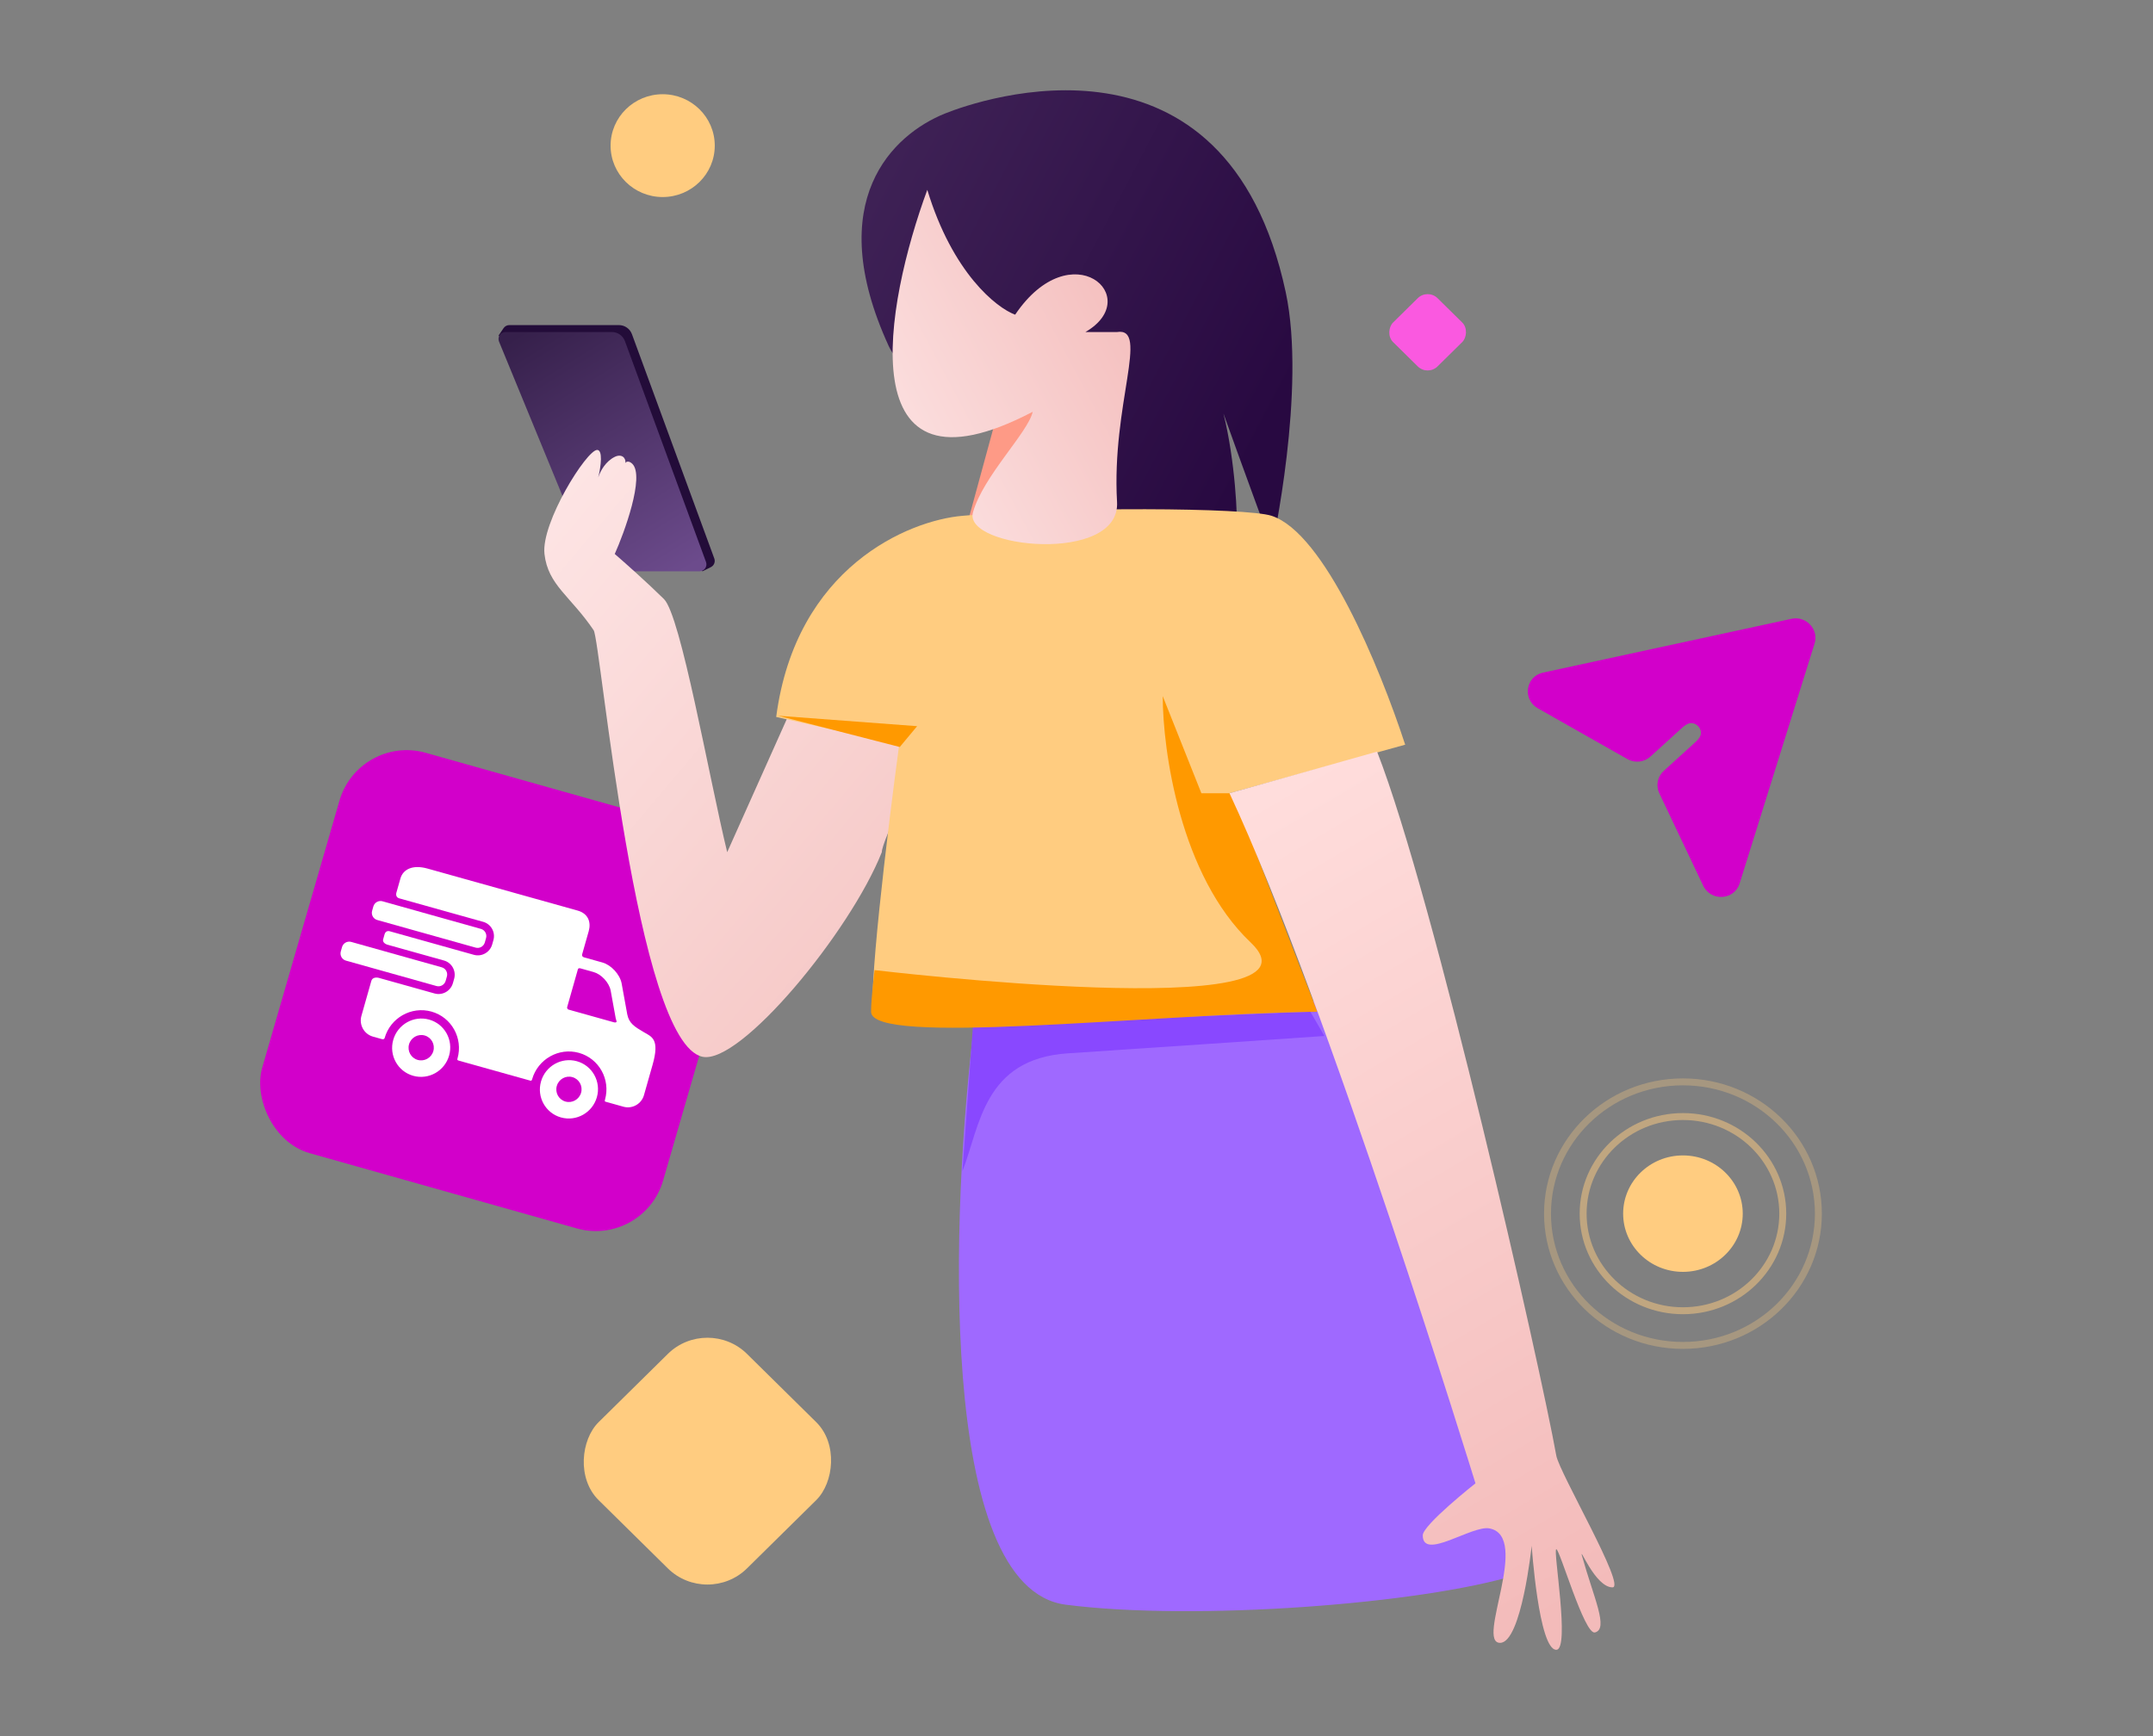 <?xml version="1.0" encoding="UTF-8"?> <svg xmlns="http://www.w3.org/2000/svg" width="310" height="250" viewBox="0 0 310 250" fill="none"><rect x="0" y="0" width="310" height="250" fill="#808080" stroke="none"/> <rect width="30" height="30" rx="8" transform="matrix(0.712 0.702 -0.712 0.702 101.858 189.344)" fill="#FFCC80"></rect> <rect width="60" height="60" rx="10" transform="matrix(0.962 0.271 -0.278 0.961 51.657 105.688)" fill="#D200CA"></rect> <path d="M61.793 146.823C59.571 146.201 57.256 147.508 56.621 149.743C55.987 151.978 57.273 154.292 59.496 154.914C61.718 155.536 64.033 154.229 64.667 151.994C65.302 149.759 64.016 147.445 61.793 146.823ZM60.145 152.627C59.179 152.357 58.62 151.35 58.896 150.379C59.172 149.407 60.178 148.839 61.144 149.109C62.11 149.38 62.67 150.386 62.394 151.358C62.118 152.329 61.111 152.897 60.145 152.627Z" fill="white"></path> <path d="M83.067 152.819C80.845 152.198 78.531 153.504 77.896 155.739C77.261 157.975 78.548 160.289 80.77 160.911C82.993 161.533 85.307 160.226 85.942 157.991C86.576 155.756 85.29 153.441 83.067 152.819ZM81.419 158.624C80.453 158.354 79.894 157.347 80.17 156.376C80.446 155.404 81.452 154.836 82.418 155.106C83.384 155.376 83.944 156.383 83.668 157.354C83.392 158.326 82.385 158.894 81.419 158.624Z" fill="white"></path> <path d="M69.808 135.71C69.647 136.28 69.053 136.616 68.488 136.458L54.313 132.479C53.748 132.321 53.418 131.725 53.58 131.155L53.756 130.533C53.917 129.963 54.511 129.626 55.076 129.785L69.251 133.763C69.816 133.922 70.146 134.518 69.984 135.088L69.808 135.71Z" fill="white"></path> <path d="M92.72 148.642C91.353 147.843 90.577 147.363 90.317 146.075L89.5 141.583C89.239 140.294 87.995 138.951 86.734 138.598L84.082 137.856C84.082 137.856 83.724 137.763 83.826 137.402C84.061 136.574 84.766 134.09 84.766 134.09C85.131 132.806 84.707 131.553 83.171 131.123L61.56 125.075C59.361 124.459 58.019 125.218 57.654 126.502L57.065 128.577C57.065 128.577 56.89 129.194 57.484 129.361C60.507 130.207 69.577 132.746 69.577 132.746C70.708 133.062 71.366 134.246 71.043 135.384L70.867 136.003C70.544 137.141 69.361 137.81 68.229 137.493L56.136 134.108C56.136 134.108 55.556 133.892 55.373 134.537C55.282 134.858 55.221 135.073 55.171 135.251C55.01 135.819 55.783 136.035 55.783 136.035L63.923 138.313C65.055 138.63 65.712 139.814 65.389 140.952L65.213 141.571C64.89 142.709 63.707 143.377 62.576 143.061L54.564 140.818C54.564 140.818 53.667 140.549 53.462 141.271C53.106 142.525 52.038 146.287 52.038 146.287C51.674 147.571 52.42 148.914 53.696 149.271C53.696 149.271 54.657 149.54 54.977 149.63C55.268 149.711 55.357 149.56 55.38 149.478C56.207 146.567 59.233 144.858 62.126 145.668C65.02 146.478 66.701 149.505 65.875 152.416C65.852 152.498 65.782 152.654 66.005 152.716C68.545 153.427 76.348 155.611 76.348 155.611C76.553 155.668 76.594 155.492 76.614 155.421C77.441 152.511 80.467 150.802 83.36 151.611C86.253 152.421 87.935 155.448 87.109 158.359C87.086 158.441 87.037 158.603 87.166 158.639C88.331 158.965 89.774 159.369 89.774 159.369C91.035 159.722 92.361 158.973 92.721 157.704L93.965 153.321C95.013 149.63 93.855 149.306 92.72 148.642ZM88.415 147.216C88.415 147.216 83.546 145.853 81.889 145.389C81.619 145.314 81.658 145.039 81.658 145.039L83.211 139.569C83.211 139.569 83.255 139.355 83.602 139.452C84.067 139.582 85.464 139.973 85.464 139.973C86.586 140.287 87.693 141.483 87.925 142.629L88.652 146.626C88.685 146.788 88.727 146.935 88.778 147.071C88.816 147.171 88.672 147.288 88.415 147.216Z" fill="white"></path> <path d="M64.169 141.24C64.007 141.81 63.413 142.147 62.848 141.988L49.804 138.328C49.239 138.169 48.909 137.573 49.071 137.004L49.246 136.382C49.408 135.812 50.002 135.476 50.567 135.634L63.611 139.295C64.176 139.453 64.506 140.049 64.345 140.619L64.169 141.24Z" fill="white"></path> <rect width="9" height="9" rx="2" transform="matrix(0.712 0.702 -0.712 0.702 205.56 41.533)" fill="#FA59E0"></rect> <ellipse cx="7.5" cy="7.402" rx="7.5" ry="7.402" transform="matrix(-1 0 0 1 102.915 13.569)" fill="#FFCC80"></ellipse> <ellipse cx="8.61" cy="8.384" rx="8.61" ry="8.384" transform="matrix(-1 0 0 1 250.929 166.38)" fill="#FFCC80"></ellipse> <path d="M227.948 174.764C227.948 182.473 234.37 188.746 242.319 188.746C250.269 188.746 256.691 182.473 256.691 174.764C256.691 167.055 250.269 160.783 242.319 160.783C234.37 160.783 227.948 167.055 227.948 174.764Z" stroke="#FFCC80" stroke-opacity="0.5"></path> <path d="M222.819 174.764C222.819 185.231 231.537 193.739 242.319 193.739C253.102 193.739 261.819 185.231 261.819 174.764C261.819 164.297 253.102 155.789 242.319 155.789C231.537 155.789 222.819 164.297 222.819 174.764Z" stroke="#FFCC80" stroke-opacity="0.3"></path> <path d="M89.115 46.813H73.334C73.002 46.813 72.692 46.978 72.505 47.254L71.791 48.312L101.136 82.268L102.354 81.667C102.812 81.441 103.026 80.905 102.85 80.426L90.992 48.124C90.703 47.337 89.954 46.813 89.115 46.813Z" fill="#230C39"></path> <path d="M88.103 47.812H72.777C72.066 47.812 71.582 48.534 71.853 49.193L84.942 81.029C85.25 81.778 85.981 82.268 86.792 82.268H100.716C101.411 82.268 101.894 81.576 101.654 80.924L89.98 49.123C89.691 48.336 88.942 47.812 88.103 47.812Z" fill="url(#paint0_linear_518_2393)"></path> <path d="M104.705 122.716L114.318 101.244C114.318 101.244 129.328 103.907 133.038 106.237C132.027 111.231 126.967 121.118 126.967 122.716C122.413 134.201 106.61 153.31 101.164 152.178C91.55 150.181 86.491 92.255 85.479 90.757C82.146 85.822 78.902 84.266 78.396 79.771C77.89 75.277 84.463 64.79 85.985 64.79C86.797 64.79 86.559 67.069 86.136 68.74C86.453 67.809 87.191 66.443 88.515 65.789C89.486 65.31 90.147 65.904 90.049 66.689C90.139 66.427 90.592 66.341 91.044 66.788C92.869 68.588 89.864 76.775 88.515 79.771C89.864 80.936 93.17 83.866 95.598 86.263C98.027 88.66 102.007 111.564 104.705 122.716Z" fill="url(#paint1_linear_518_2393)"></path> <path d="M127.952 49.81C118.338 28.837 128.626 19.349 136.047 16.352C141.106 14.31 176.552 2.069 185.124 42.069C188.132 56.105 183.153 78.773 183.153 78.773C183.153 78.773 178.675 66.578 176.157 59.545C177.841 66.24 178.244 74.767 178.052 76.569L155.273 78.773L151.226 55.803C151.226 55.803 131.823 58.257 127.952 49.81Z" fill="url(#paint2_linear_518_2393)"></path> <path d="M153.464 231.077C134.845 228.681 136.936 174.15 140.309 147.185L197.987 143.689L218.272 226.796C204.78 230.957 172.083 233.474 153.464 231.077Z" fill="#9F69FF"></path> <path d="M190.696 149.182L188.673 145.687L140.094 147.684L138.577 168.657C141.106 162.166 141.619 152.478 153.762 151.679C165.905 150.88 183.444 149.682 190.696 149.182Z" fill="#8948FF"></path> <path d="M139.589 74.278L143.13 61.295C145.997 57.966 149.708 52.893 149.708 59.297C149.708 72.57 145.552 73.57 139.589 74.278Z" fill="#FE9A86"></path> <path d="M111.761 103.241C114.594 81.669 130.819 74.944 138.576 74.278C153.08 72.946 179.457 73.08 183.1 74.278C190.689 76.775 198.616 95.917 202.326 107.236L177.029 114.227L189.172 145.187C168.596 146.019 127.142 147.384 125.928 146.186C124.713 144.987 127.783 119.72 129.469 107.236L111.761 103.241Z" fill="#FFCC80"></path> <path d="M132.052 104.569L112.052 103.069L129.552 107.569L132.052 104.569Z" fill="#FF9900"></path> <path d="M172.981 114.227H177.535L189.678 145.687C164.584 146.077 125.422 150.68 125.422 145.687C125.422 143.727 125.928 139.694 125.928 139.694C125.928 139.694 192.713 147.684 180.064 135.699C169.945 126.112 167.416 108.068 167.416 100.245L172.981 114.227Z" fill="#FF9900"></path> <path d="M224.082 209.605C221.835 197.038 206.542 129.374 198.278 108.235L177.029 114.227C191.195 144.521 212.445 213.6 212.445 213.6C212.445 213.6 204.856 219.592 204.856 221.09C204.856 224.795 211.939 219.592 214.469 220.091C220.475 221.277 212.445 236.57 215.987 236.57C219.075 236.57 220.54 222.588 220.54 222.588C220.54 222.588 221.552 237.569 224.082 237.569C226.106 237.569 223.576 223.087 224.082 223.087C224.588 223.087 228.13 235.447 229.647 235.072C231.671 234.573 229.452 230.041 227.796 224.086C227.3 222.301 229.658 228.58 232.177 228.58C234.201 228.58 224.526 212.087 224.082 209.605Z" fill="url(#paint3_linear_518_2393)"></path> <path d="M148.695 59.297C121.981 73.279 127.445 43.817 133.517 27.338C137.16 39.323 143.467 44.317 146.166 45.315C154.261 33.331 164.886 42.819 156.285 47.812H160.838C165.552 47.069 160.029 58.299 160.838 72.281C161.359 81.269 138.637 78.988 140.094 73.779C141.552 68.569 148.021 62.294 148.695 59.297Z" fill="url(#paint4_linear_518_2393)"></path> <path d="M221.417 101.992L234.321 109.307C235.39 109.913 236.728 109.77 237.628 108.953L241.929 105.046C242.462 104.562 243.077 103.985 243.782 104.153C244.355 104.291 244.814 104.783 244.905 105.358C245.016 106.065 244.383 106.622 243.85 107.106L239.548 111.013C238.649 111.83 238.393 113.134 238.917 114.236L245.231 127.535C246.33 129.849 249.722 129.643 250.48 127.217L261.27 92.677C261.909 90.633 260.061 88.651 257.944 89.109L222.173 96.856C219.661 97.4 219.172 100.72 221.417 101.992Z" fill="#D200CA"></path> <defs> <linearGradient id="paint0_linear_518_2393" x1="75.333" y1="47.812" x2="97.178" y2="83.026" gradientUnits="userSpaceOnUse"> <stop stop-color="#36204B"></stop> <stop offset="1" stop-color="#6C4B8C"></stop> </linearGradient> <linearGradient id="paint1_linear_518_2393" x1="66.731" y1="74.278" x2="139.303" y2="135.637" gradientUnits="userSpaceOnUse"> <stop stop-color="#FEE7E7"></stop> <stop offset="1" stop-color="#F5C6C4"></stop> </linearGradient> <linearGradient id="paint2_linear_518_2393" x1="122.892" y1="27.339" x2="183.767" y2="59.452" gradientUnits="userSpaceOnUse"> <stop stop-color="#3F2256"></stop> <stop offset="1" stop-color="#280941"></stop> </linearGradient> <linearGradient id="paint3_linear_518_2393" x1="177.535" y1="117.223" x2="240.06" y2="223.31" gradientUnits="userSpaceOnUse"> <stop stop-color="#FFDDDC"></stop> <stop offset="1" stop-color="#F3BBBA"></stop> </linearGradient> <linearGradient id="paint4_linear_518_2393" x1="126.434" y1="65.29" x2="165.672" y2="44.392" gradientUnits="userSpaceOnUse"> <stop stop-color="#FCE2E2"></stop> <stop offset="1" stop-color="#F4BDBC"></stop> </linearGradient> </defs> </svg> 